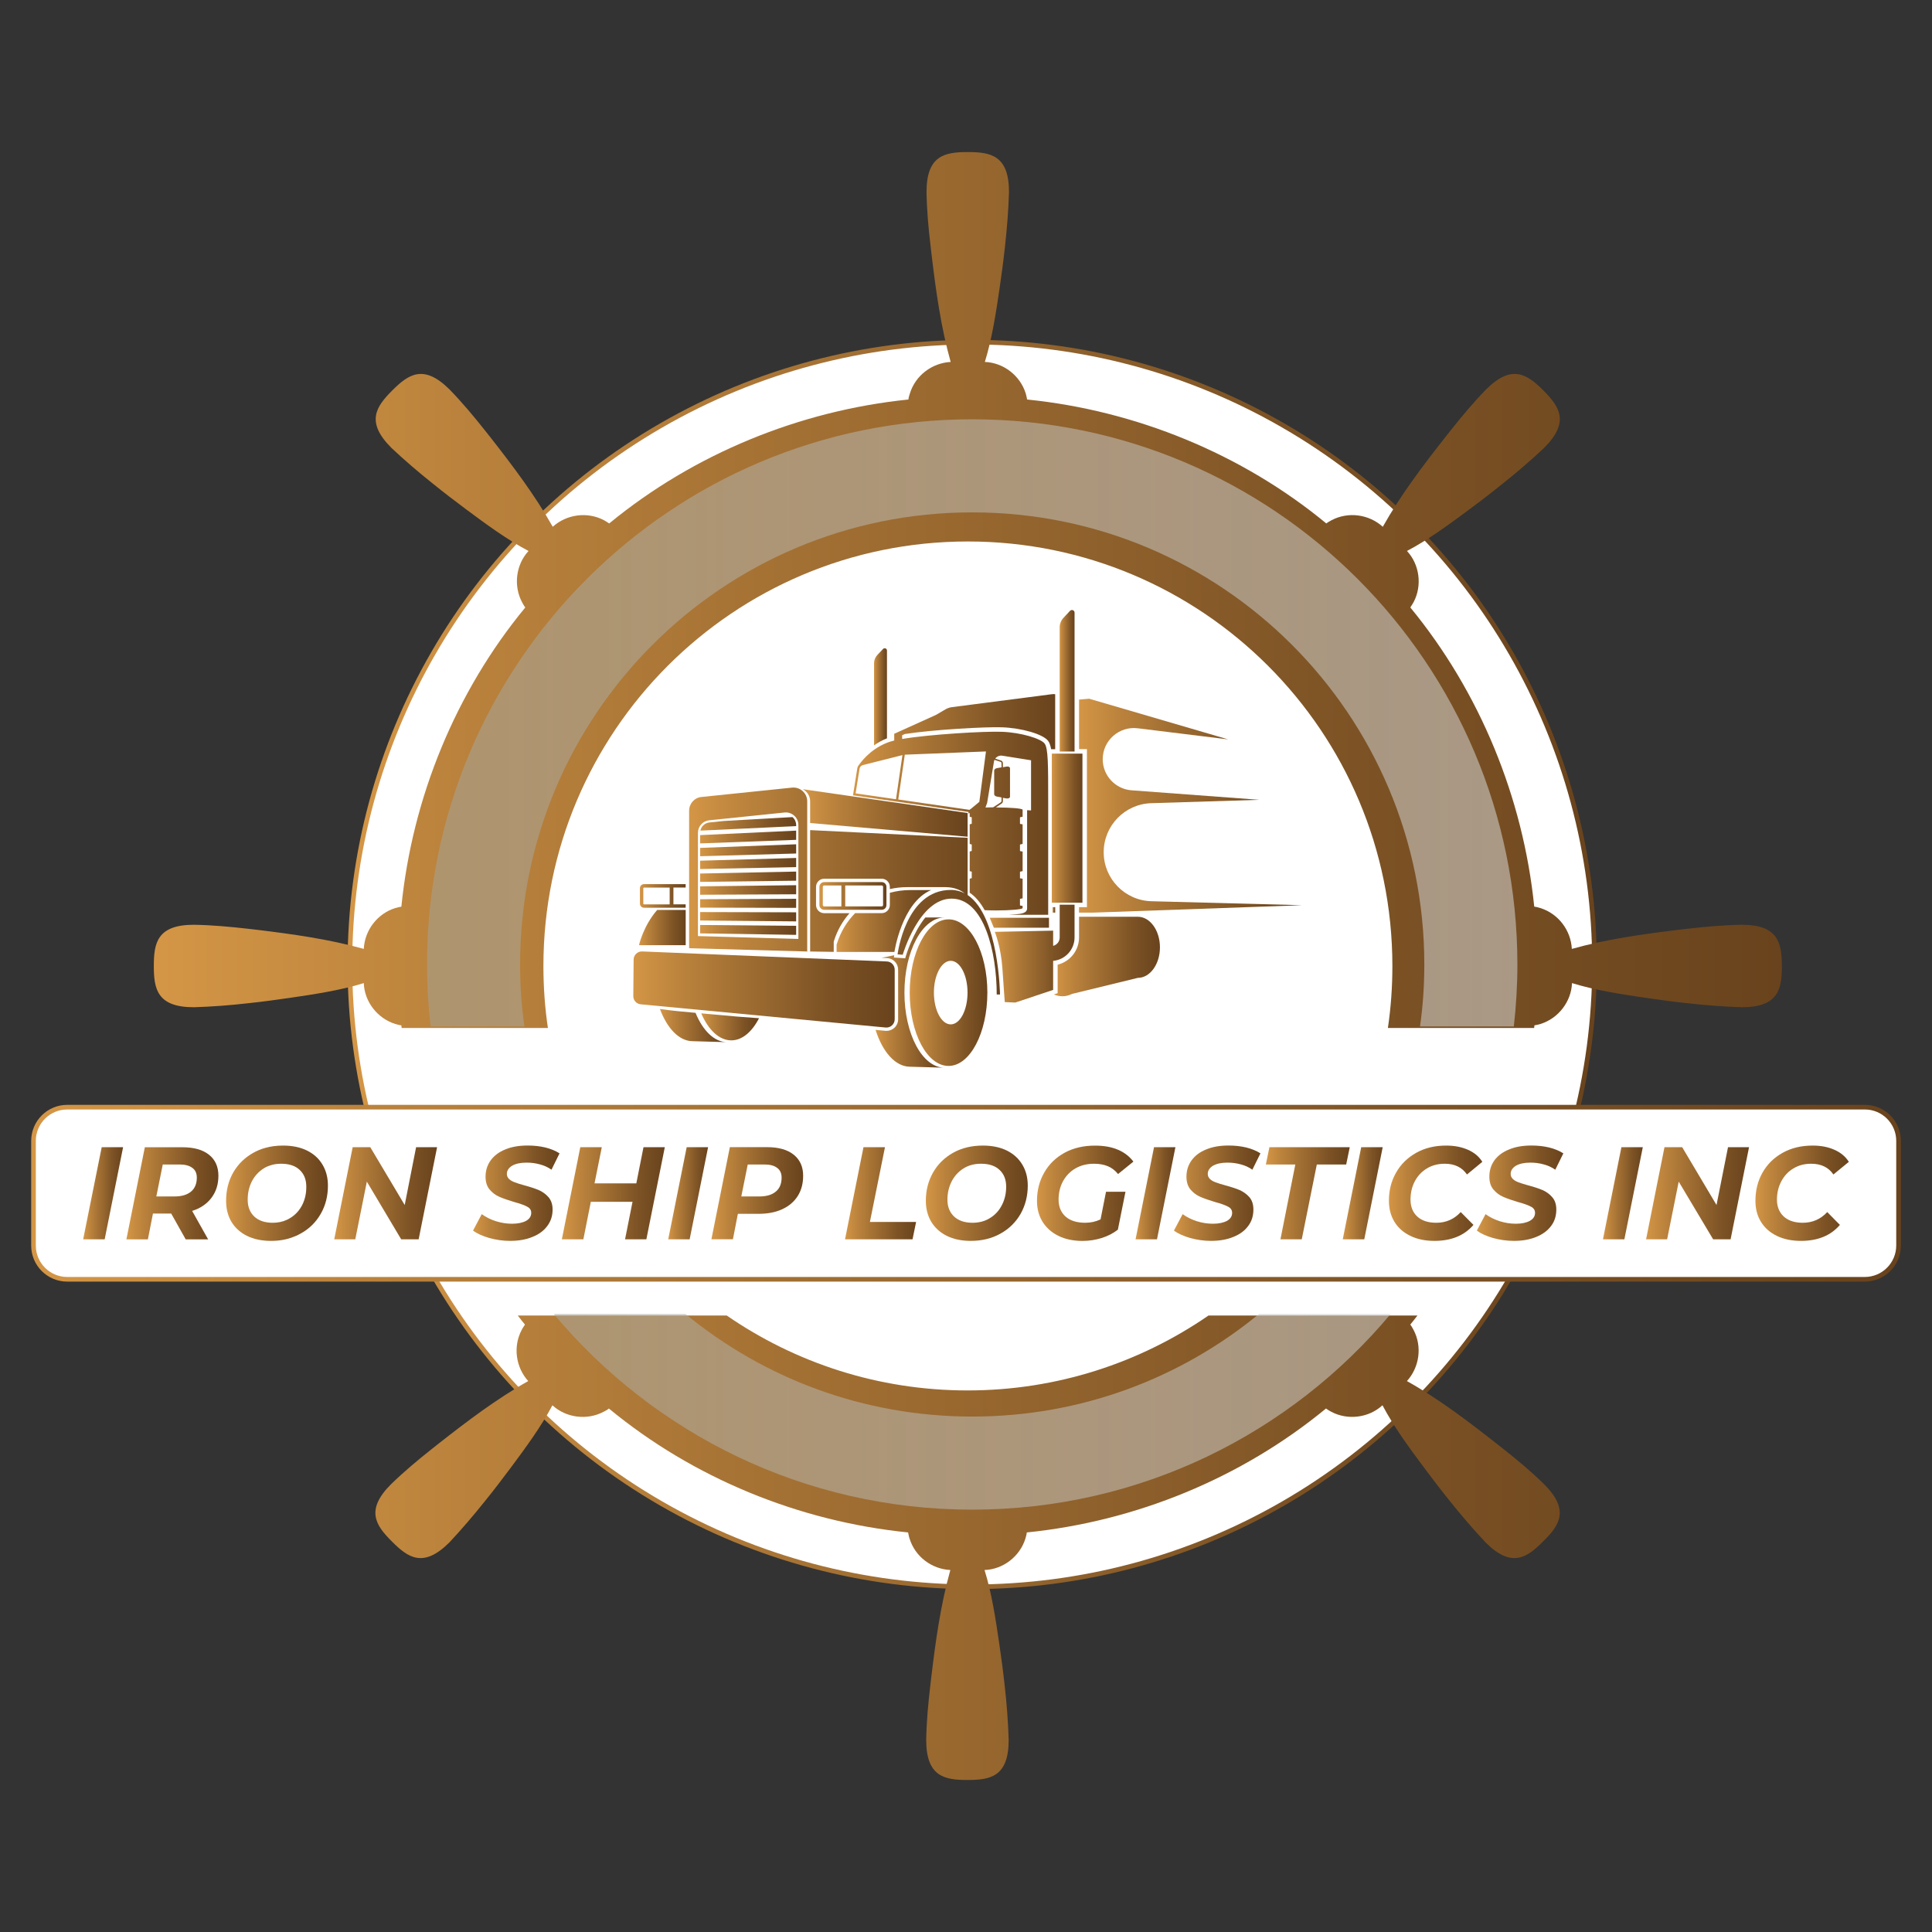 <?xml version="1.0" encoding="utf-8"?>
<!-- Generator: Adobe Illustrator 25.2.0, SVG Export Plug-In . SVG Version: 6.00 Build 0)  -->
<svg version="1.1" id="Layer_1" xmlns="http://www.w3.org/2000/svg" xmlns:xlink="http://www.w3.org/1999/xlink" x="0px" y="0px"
	 viewBox="0 0 417 417" style="enable-background:new 0 0 417 417;" xml:space="preserve">
<rect x="0" y="0" width="417" height="417" fill="#333333" stroke="none"/>
<style type="text/css">
	.st0{fill:#FFFFFF;stroke:url(#SVGID_1_);stroke-miterlimit:10;}
	.st1{fill:#FFFFFF;stroke:url(#SVGID_2_);stroke-miterlimit:10;}
	.st2{fill:url(#SVGID_3_);}
	.st3{fill:url(#SVGID_4_);}
	.st4{fill:url(#SVGID_5_);}
	.st5{fill:url(#SVGID_6_);}
	.st6{fill:url(#SVGID_7_);}
	.st7{fill:url(#SVGID_8_);}
	.st8{fill:url(#SVGID_9_);}
	.st9{fill:url(#SVGID_10_);}
	.st10{fill:url(#SVGID_11_);}
	.st11{fill:url(#SVGID_12_);}
	.st12{fill:url(#SVGID_13_);}
	.st13{fill:url(#SVGID_14_);}
	.st14{fill:url(#SVGID_15_);}
	.st15{fill:url(#SVGID_16_);}
	.st16{fill:url(#SVGID_17_);}
	.st17{fill:url(#SVGID_18_);}
	.st18{fill:url(#SVGID_19_);}
	.st19{fill:url(#SVGID_20_);}
	.st20{fill:url(#SVGID_21_);}
	.st21{fill:url(#SVGID_22_);}
	.st22{fill:url(#SVGID_23_);}
	.st23{opacity:0.57;fill:url(#SVGID_24_);}
	.st24{fill:url(#SVGID_25_);}
	.st25{fill:url(#SVGID_26_);}
	.st26{fill:url(#SVGID_27_);}
	.st27{fill:url(#SVGID_28_);}
	.st28{fill:url(#SVGID_29_);}
	.st29{fill:url(#SVGID_30_);}
	.st30{fill:url(#SVGID_31_);}
	.st31{fill:url(#SVGID_32_);}
	.st32{fill:url(#SVGID_33_);}
	.st33{fill:url(#SVGID_34_);}
	.st34{fill:url(#SVGID_35_);}
	.st35{fill:url(#SVGID_36_);}
	.st36{fill:url(#SVGID_37_);}
	.st37{fill:url(#SVGID_38_);}
	.st38{fill:url(#SVGID_39_);}
	.st39{fill:url(#SVGID_40_);}
	.st40{fill:url(#SVGID_41_);}
	.st41{fill:url(#SVGID_42_);}
	.st42{fill:url(#SVGID_43_);}
	.st43{fill:url(#SVGID_44_);}
	.st44{fill:url(#SVGID_45_);}
	.st45{fill:url(#SVGID_46_);}
	.st46{fill:url(#SVGID_47_);}
	.st47{fill:url(#SVGID_48_);}
	.st48{fill:url(#SVGID_49_);}
	.st49{fill:url(#SVGID_50_);}
	.st50{fill:url(#SVGID_51_);}
	.st51{fill:url(#SVGID_52_);}
	.st52{fill:url(#SVGID_53_);}
</style>
<g>
	<linearGradient id="SVGID_1_" gradientUnits="userSpaceOnUse" x1="75.023" y1="208.17" x2="344.661" y2="208.17">
		<stop  offset="0" style="stop-color:#D49646"/>
		<stop  offset="0.187" style="stop-color:#BA823C"/>
		<stop  offset="0.738" style="stop-color:#7D5325"/>
		<stop  offset="1" style="stop-color:#69431D"/>
	</linearGradient>
	<circle class="st0" cx="209.84" cy="208.17" r="134.32"/>
	<linearGradient id="SVGID_2_" gradientUnits="userSpaceOnUse" x1="6.725" y1="257.548" x2="410.275" y2="257.548">
		<stop  offset="0" style="stop-color:#D49646"/>
		<stop  offset="0.187" style="stop-color:#BA823C"/>
		<stop  offset="0.738" style="stop-color:#7D5325"/>
		<stop  offset="1" style="stop-color:#69431D"/>
	</linearGradient>
	<path class="st1" d="M402.49,276.12H14.51c-4.02,0-7.28-3.26-7.28-7.28v-22.59c0-4.02,3.26-7.28,7.28-7.28h387.99
		c4.02,0,7.28,3.26,7.28,7.28v22.59C409.77,272.86,406.51,276.12,402.49,276.12z"/>
	<g>
		<linearGradient id="SVGID_3_" gradientUnits="userSpaceOnUse" x1="17.95" y1="257.548" x2="26.57" y2="257.548">
			<stop  offset="0" style="stop-color:#D49646"/>
			<stop  offset="0.187" style="stop-color:#BA823C"/>
			<stop  offset="0.738" style="stop-color:#7D5325"/>
			<stop  offset="1" style="stop-color:#69431D"/>
		</linearGradient>
		<path class="st2" d="M21.95,247.61l-4,19.88h4.64l3.98-19.88H21.95z"/>
		<linearGradient id="SVGID_4_" gradientUnits="userSpaceOnUse" x1="27.276" y1="257.548" x2="47.14" y2="257.548">
			<stop  offset="0" style="stop-color:#D49646"/>
			<stop  offset="0.187" style="stop-color:#BA823C"/>
			<stop  offset="0.738" style="stop-color:#7D5325"/>
			<stop  offset="1" style="stop-color:#69431D"/>
		</linearGradient>
		<path class="st3" d="M45.63,258.55c1.01-1.33,1.51-2.93,1.51-4.78c0-1.96-0.69-3.47-2.04-4.54c-1.37-1.09-3.29-1.61-5.75-1.61
			h-8.09l-3.98,19.88h4.64l1.09-5.57h3.94l3.13,5.57h4.84l-3.45-6.14C43.24,260.81,44.64,259.86,45.63,258.55z M41.23,257.19
			c-0.85,0.71-2.04,1.05-3.57,1.05h-3.92l1.39-6.9h3.63c1.19,0,2.1,0.24,2.75,0.73c0.65,0.46,0.97,1.17,0.97,2.12
			C42.48,255.5,42.05,256.51,41.23,257.19z"/>
		<linearGradient id="SVGID_5_" gradientUnits="userSpaceOnUse" x1="48.795" y1="257.548" x2="70.778" y2="257.548">
			<stop  offset="0" style="stop-color:#D49646"/>
			<stop  offset="0.187" style="stop-color:#BA823C"/>
			<stop  offset="0.738" style="stop-color:#7D5325"/>
			<stop  offset="1" style="stop-color:#69431D"/>
		</linearGradient>
		<path class="st4" d="M69.61,251.38c-0.77-1.31-1.88-2.32-3.35-3.05c-1.45-0.71-3.17-1.07-5.17-1.07c-1.37,0-2.64,0.16-3.84,0.5
			c-0.91,0.24-1.76,0.61-2.56,1.05c-1.88,1.05-3.31,2.46-4.36,4.28c-1.03,1.82-1.53,3.84-1.53,6.1c0,1.7,0.38,3.21,1.15,4.52
			c0.79,1.29,1.9,2.32,3.35,3.03c1.47,0.73,3.19,1.09,5.19,1.09c1.72,0,3.29-0.26,4.72-0.81c0.59-0.2,1.15-0.46,1.68-0.77
			c1.88-1.03,3.31-2.46,4.34-4.26c1.05-1.82,1.55-3.86,1.55-6.1C70.78,254.19,70.39,252.69,69.61,251.38z M65.25,260.04
			c-0.59,1.17-1.43,2.12-2.54,2.81c-0.26,0.18-0.57,0.32-0.85,0.46c-0.89,0.4-1.88,0.61-2.99,0.61c-1.72,0-3.05-0.46-4-1.35
			c-0.95-0.91-1.41-2.12-1.41-3.63c0-1.41,0.28-2.71,0.87-3.9c0.59-1.17,1.43-2.1,2.52-2.81c0.42-0.28,0.89-0.5,1.37-0.65
			c0.75-0.28,1.57-0.4,2.46-0.4c1.74,0,3.07,0.44,4.02,1.35c0.95,0.89,1.41,2.1,1.41,3.61C66.12,257.58,65.83,258.87,65.25,260.04z"
			/>
		<linearGradient id="SVGID_6_" gradientUnits="userSpaceOnUse" x1="72.151" y1="257.548" x2="94.356" y2="257.548">
			<stop  offset="0" style="stop-color:#D49646"/>
			<stop  offset="0.187" style="stop-color:#BA823C"/>
			<stop  offset="0.738" style="stop-color:#7D5325"/>
			<stop  offset="1" style="stop-color:#69431D"/>
		</linearGradient>
		<path class="st5" d="M89.81,247.61l-2.46,12.48l-7.43-12.48h-3.8l-3.98,19.88h4.54l2.5-12.45l7.41,12.45h3.77l3.98-19.88H89.81z"
			/>
		<linearGradient id="SVGID_7_" gradientUnits="userSpaceOnUse" x1="102.087" y1="257.548" x2="120.76" y2="257.548">
			<stop  offset="0" style="stop-color:#D49646"/>
			<stop  offset="0.187" style="stop-color:#BA823C"/>
			<stop  offset="0.738" style="stop-color:#7D5325"/>
			<stop  offset="1" style="stop-color:#69431D"/>
		</linearGradient>
		<path class="st6" d="M116.3,256.87c-0.81-0.34-1.86-0.69-3.13-1.03c-0.89-0.24-1.57-0.46-2.06-0.65c-0.5-0.18-0.91-0.4-1.23-0.71
			c-0.32-0.3-0.48-0.67-0.48-1.09c0-0.73,0.38-1.31,1.13-1.78c0.77-0.44,1.8-0.67,3.11-0.67c1.01,0,1.96,0.12,2.89,0.38
			c0.93,0.24,1.78,0.63,2.5,1.15l1.74-3.53c-0.85-0.55-1.88-0.97-3.07-1.27c-1.19-0.28-2.46-0.42-3.82-0.42
			c-1.82,0-3.41,0.26-4.78,0.83c-1.37,0.54-2.42,1.33-3.17,2.34c-0.75,1.03-1.13,2.22-1.13,3.55c0,1.17,0.3,2.1,0.89,2.79
			c0.61,0.71,1.31,1.23,2.12,1.57c0.83,0.36,1.88,0.73,3.17,1.11c1.27,0.34,2.22,0.69,2.81,1.01c0.59,0.3,0.87,0.75,0.87,1.33
			c0,0.73-0.36,1.29-1.09,1.72c-0.75,0.4-1.76,0.63-3.03,0.63c-1.19,0-2.34-0.18-3.49-0.54c-1.13-0.36-2.16-0.87-3.07-1.53
			l-1.88,3.55c0.87,0.65,2.04,1.17,3.47,1.59c1.43,0.4,2.95,0.63,4.52,0.63c1.84,0,3.45-0.28,4.82-0.85
			c1.39-0.55,2.46-1.33,3.21-2.36c0.77-1.01,1.15-2.2,1.15-3.55c0-1.11-0.3-1.98-0.87-2.66
			C117.81,257.74,117.11,257.23,116.3,256.87z"/>
		<linearGradient id="SVGID_8_" gradientUnits="userSpaceOnUse" x1="121.264" y1="257.548" x2="143.49" y2="257.548">
			<stop  offset="0" style="stop-color:#D49646"/>
			<stop  offset="0.187" style="stop-color:#BA823C"/>
			<stop  offset="0.738" style="stop-color:#7D5325"/>
			<stop  offset="1" style="stop-color:#69431D"/>
		</linearGradient>
		<path class="st7" d="M138.89,247.61l-1.55,7.81h-9.02l1.57-7.81h-4.64l-3.98,19.88h4.64l1.61-8.09h9l-1.61,8.09h4.6l3.98-19.88
			H138.89z"/>
		<linearGradient id="SVGID_9_" gradientUnits="userSpaceOnUse" x1="144.237" y1="257.548" x2="152.836" y2="257.548">
			<stop  offset="0" style="stop-color:#D49646"/>
			<stop  offset="0.187" style="stop-color:#BA823C"/>
			<stop  offset="0.738" style="stop-color:#7D5325"/>
			<stop  offset="1" style="stop-color:#69431D"/>
		</linearGradient>
		<path class="st8" d="M148.21,247.61l-3.98,19.88h4.62l3.98-19.88H148.21z"/>
		<linearGradient id="SVGID_10_" gradientUnits="userSpaceOnUse" x1="153.542" y1="257.548" x2="173.345" y2="257.548">
			<stop  offset="0" style="stop-color:#D49646"/>
			<stop  offset="0.187" style="stop-color:#BA823C"/>
			<stop  offset="0.738" style="stop-color:#7D5325"/>
			<stop  offset="1" style="stop-color:#69431D"/>
		</linearGradient>
		<path class="st9" d="M171.33,249.24c-1.35-1.09-3.27-1.64-5.75-1.64h-8.05l-3.98,19.88h4.64l1.07-5.49h4.44
			c1.96,0,3.67-0.32,5.13-0.99c1.45-0.67,2.56-1.61,3.35-2.85c0.79-1.25,1.17-2.71,1.17-4.38
			C173.35,251.85,172.68,250.33,171.33,249.24z M167.45,257.19c-0.85,0.71-2.02,1.05-3.55,1.05H160l1.39-6.9h3.61
			c1.19,0,2.1,0.24,2.73,0.73c0.65,0.46,0.97,1.17,0.97,2.12C168.7,255.5,168.28,256.51,167.45,257.19z"/>
		<linearGradient id="SVGID_11_" gradientUnits="userSpaceOnUse" x1="182.389" y1="257.548" x2="197.731" y2="257.548">
			<stop  offset="0" style="stop-color:#D49646"/>
			<stop  offset="0.187" style="stop-color:#BA823C"/>
			<stop  offset="0.738" style="stop-color:#7D5325"/>
			<stop  offset="1" style="stop-color:#69431D"/>
		</linearGradient>
		<path class="st10" d="M187.76,263.74l3.25-16.13h-4.64l-3.98,19.88h14.57l0.77-3.75H187.76z"/>
		<linearGradient id="SVGID_12_" gradientUnits="userSpaceOnUse" x1="199.83" y1="257.548" x2="221.833" y2="257.548">
			<stop  offset="0" style="stop-color:#D49646"/>
			<stop  offset="0.187" style="stop-color:#BA823C"/>
			<stop  offset="0.738" style="stop-color:#7D5325"/>
			<stop  offset="1" style="stop-color:#69431D"/>
		</linearGradient>
		<path class="st11" d="M220.66,251.38c-0.77-1.31-1.9-2.32-3.35-3.05c-1.45-0.71-3.19-1.07-5.17-1.07c-2.4,0-4.54,0.5-6.42,1.55
			c-1.86,1.05-3.31,2.46-4.34,4.28s-1.55,3.84-1.55,6.1c0,1.7,0.4,3.21,1.17,4.52c0.79,1.29,1.9,2.32,3.35,3.03
			c1.45,0.73,3.19,1.09,5.17,1.09c2.42,0,4.54-0.52,6.42-1.57c1.86-1.03,3.31-2.46,4.34-4.26c1.03-1.82,1.55-3.86,1.55-6.1
			C221.83,254.19,221.45,252.69,220.66,251.38z M216.28,260.04c-0.59,1.17-1.41,2.12-2.52,2.81c-1.09,0.71-2.38,1.07-3.84,1.07
			c-1.72,0-3.05-0.46-4-1.35c-0.95-0.91-1.43-2.12-1.43-3.63c0-1.41,0.3-2.71,0.89-3.9c0.59-1.17,1.43-2.1,2.52-2.81
			c1.11-0.71,2.38-1.05,3.84-1.05c1.74,0,3.07,0.44,4.02,1.35c0.95,0.89,1.41,2.1,1.41,3.61
			C217.17,257.58,216.87,258.87,216.28,260.04z"/>
		<linearGradient id="SVGID_13_" gradientUnits="userSpaceOnUse" x1="223.811" y1="257.548" x2="244.624" y2="257.548">
			<stop  offset="0" style="stop-color:#D49646"/>
			<stop  offset="0.187" style="stop-color:#BA823C"/>
			<stop  offset="0.738" style="stop-color:#7D5325"/>
			<stop  offset="1" style="stop-color:#69431D"/>
		</linearGradient>
		<path class="st12" d="M237.54,263.19c-1.01,0.48-2.12,0.73-3.29,0.73c-1.86,0-3.29-0.46-4.28-1.35c-0.99-0.91-1.49-2.12-1.49-3.65
			c0-1.45,0.32-2.79,0.95-3.96c0.65-1.17,1.53-2.1,2.68-2.77c1.17-0.67,2.5-1.01,4.02-1.01c1.13,0,2.12,0.18,2.95,0.52
			c0.85,0.34,1.59,0.91,2.24,1.7l3.31-2.68c-0.85-1.13-1.98-2-3.37-2.58c-1.39-0.59-3.03-0.87-4.93-0.87c-2.46,0-4.64,0.5-6.54,1.53
			c-1.9,1.05-3.37,2.46-4.4,4.28c-1.05,1.82-1.57,3.86-1.57,6.12c0,1.7,0.4,3.21,1.21,4.52c0.81,1.29,1.96,2.32,3.43,3.03
			c1.47,0.73,3.21,1.09,5.19,1.09c1.43,0,2.81-0.22,4.14-0.63c1.31-0.42,2.48-1.01,3.49-1.8l1.64-8.18h-4.2L237.54,263.19z"/>
		<linearGradient id="SVGID_14_" gradientUnits="userSpaceOnUse" x1="245.108" y1="257.548" x2="253.708" y2="257.548">
			<stop  offset="0" style="stop-color:#D49646"/>
			<stop  offset="0.187" style="stop-color:#BA823C"/>
			<stop  offset="0.738" style="stop-color:#7D5325"/>
			<stop  offset="1" style="stop-color:#69431D"/>
		</linearGradient>
		<path class="st13" d="M249.08,247.61l-3.98,19.88h4.62l3.98-19.88H249.08z"/>
		<linearGradient id="SVGID_15_" gradientUnits="userSpaceOnUse" x1="253.364" y1="257.548" x2="272.037" y2="257.548">
			<stop  offset="0" style="stop-color:#D49646"/>
			<stop  offset="0.187" style="stop-color:#BA823C"/>
			<stop  offset="0.738" style="stop-color:#7D5325"/>
			<stop  offset="1" style="stop-color:#69431D"/>
		</linearGradient>
		<path class="st14" d="M267.58,256.87c-0.81-0.34-1.86-0.69-3.13-1.03c-0.89-0.24-1.57-0.46-2.08-0.65
			c-0.48-0.18-0.89-0.4-1.21-0.71s-0.48-0.67-0.48-1.09c0-0.73,0.38-1.31,1.13-1.78c0.77-0.44,1.8-0.67,3.11-0.67
			c0.99,0,1.96,0.12,2.89,0.38c0.93,0.24,1.78,0.63,2.5,1.15l1.74-3.53c-0.85-0.55-1.88-0.97-3.07-1.27
			c-1.19-0.28-2.46-0.42-3.82-0.42c-1.82,0-3.41,0.26-4.78,0.83c-1.37,0.54-2.42,1.33-3.17,2.34c-0.75,1.03-1.13,2.22-1.13,3.55
			c0,1.17,0.3,2.1,0.89,2.79c0.61,0.71,1.31,1.23,2.12,1.57c0.83,0.36,1.88,0.73,3.15,1.11c1.29,0.34,2.24,0.69,2.83,1.01
			c0.59,0.3,0.87,0.75,0.87,1.33c0,0.73-0.36,1.29-1.09,1.72c-0.75,0.4-1.76,0.63-3.03,0.63c-1.19,0-2.36-0.18-3.49-0.54
			s-2.16-0.87-3.07-1.53l-1.88,3.55c0.87,0.65,2.04,1.17,3.47,1.59c1.43,0.4,2.95,0.63,4.52,0.63c1.84,0,3.45-0.28,4.82-0.85
			c1.39-0.55,2.46-1.33,3.21-2.36c0.77-1.01,1.13-2.2,1.13-3.55c0-1.11-0.28-1.98-0.85-2.66
			C269.09,257.74,268.38,257.23,267.58,256.87z"/>
		<linearGradient id="SVGID_16_" gradientUnits="userSpaceOnUse" x1="273.228" y1="257.548" x2="291.335" y2="257.548">
			<stop  offset="0" style="stop-color:#D49646"/>
			<stop  offset="0.187" style="stop-color:#BA823C"/>
			<stop  offset="0.738" style="stop-color:#7D5325"/>
			<stop  offset="1" style="stop-color:#69431D"/>
		</linearGradient>
		<path class="st15" d="M273.99,247.61l-0.77,3.73h6.36l-3.21,16.15h4.6l3.25-16.15h6.34l0.77-3.73H273.99z"/>
		<linearGradient id="SVGID_17_" gradientUnits="userSpaceOnUse" x1="289.821" y1="257.548" x2="298.441" y2="257.548">
			<stop  offset="0" style="stop-color:#D49646"/>
			<stop  offset="0.187" style="stop-color:#BA823C"/>
			<stop  offset="0.738" style="stop-color:#7D5325"/>
			<stop  offset="1" style="stop-color:#69431D"/>
		</linearGradient>
		<path class="st16" d="M293.8,247.61l-3.98,19.88h4.64l3.98-19.88H293.8z"/>
		<linearGradient id="SVGID_18_" gradientUnits="userSpaceOnUse" x1="299.773" y1="257.548" x2="319.939" y2="257.548">
			<stop  offset="0" style="stop-color:#D49646"/>
			<stop  offset="0.187" style="stop-color:#BA823C"/>
			<stop  offset="0.738" style="stop-color:#7D5325"/>
			<stop  offset="1" style="stop-color:#69431D"/>
		</linearGradient>
		<path class="st17" d="M310.01,263.92c-1.78,0-3.15-0.46-4.12-1.35c-0.97-0.91-1.45-2.12-1.45-3.65c0-1.43,0.3-2.75,0.91-3.92
			c0.63-1.19,1.49-2.12,2.6-2.79c1.13-0.69,2.4-1.03,3.88-1.03c2.14,0,3.73,0.77,4.8,2.32l3.31-2.73c-0.69-1.13-1.74-2-3.09-2.6
			c-1.37-0.61-2.95-0.91-4.72-0.91c-2.42,0-4.56,0.5-6.44,1.55c-1.88,1.05-3.33,2.46-4.36,4.28c-1.05,1.82-1.55,3.84-1.55,6.1
			c0,1.7,0.4,3.21,1.19,4.52c0.79,1.29,1.94,2.32,3.43,3.03c1.47,0.73,3.21,1.09,5.21,1.09c3.63,0,6.44-1.15,8.42-3.45l-2.75-2.77
			C313.86,263.15,312.11,263.92,310.01,263.92z"/>
		<linearGradient id="SVGID_19_" gradientUnits="userSpaceOnUse" x1="318.748" y1="257.548" x2="337.421" y2="257.548">
			<stop  offset="0" style="stop-color:#D49646"/>
			<stop  offset="0.187" style="stop-color:#BA823C"/>
			<stop  offset="0.738" style="stop-color:#7D5325"/>
			<stop  offset="1" style="stop-color:#69431D"/>
		</linearGradient>
		<path class="st18" d="M332.96,256.87c-0.81-0.34-1.86-0.69-3.13-1.03c-0.89-0.24-1.57-0.46-2.08-0.65
			c-0.48-0.18-0.89-0.4-1.21-0.71c-0.32-0.3-0.48-0.67-0.48-1.09c0-0.73,0.38-1.31,1.13-1.78c0.77-0.44,1.8-0.67,3.11-0.67
			c0.99,0,1.96,0.12,2.89,0.38c0.93,0.24,1.76,0.63,2.5,1.15l1.74-3.53c-0.85-0.55-1.88-0.97-3.07-1.27
			c-1.19-0.28-2.46-0.42-3.82-0.42c-1.82,0-3.41,0.26-4.78,0.83c-1.37,0.54-2.44,1.33-3.19,2.34c-0.75,1.03-1.11,2.22-1.11,3.55
			c0,1.17,0.3,2.1,0.89,2.79c0.61,0.71,1.31,1.23,2.12,1.57c0.81,0.36,1.86,0.73,3.15,1.11c1.29,0.34,2.22,0.69,2.83,1.01
			c0.59,0.3,0.87,0.75,0.87,1.33c0,0.73-0.36,1.29-1.11,1.72c-0.73,0.4-1.74,0.63-3.01,0.63c-1.19,0-2.36-0.18-3.49-0.54
			s-2.16-0.87-3.07-1.53l-1.88,3.55c0.87,0.65,2.02,1.17,3.47,1.59c1.43,0.4,2.95,0.63,4.52,0.63c1.84,0,3.43-0.28,4.82-0.85
			c1.37-0.55,2.44-1.33,3.21-2.36c0.77-1.01,1.13-2.2,1.13-3.55c0-1.11-0.28-1.98-0.87-2.66
			C334.47,257.74,333.77,257.23,332.96,256.87z"/>
		<linearGradient id="SVGID_20_" gradientUnits="userSpaceOnUse" x1="345.98" y1="257.548" x2="354.579" y2="257.548">
			<stop  offset="0" style="stop-color:#D49646"/>
			<stop  offset="0.187" style="stop-color:#BA823C"/>
			<stop  offset="0.738" style="stop-color:#7D5325"/>
			<stop  offset="1" style="stop-color:#69431D"/>
		</linearGradient>
		<path class="st19" d="M349.96,247.61l-3.98,19.88h4.62l3.98-19.88H349.96z"/>
		<linearGradient id="SVGID_21_" gradientUnits="userSpaceOnUse" x1="355.286" y1="257.548" x2="377.511" y2="257.548">
			<stop  offset="0" style="stop-color:#D49646"/>
			<stop  offset="0.187" style="stop-color:#BA823C"/>
			<stop  offset="0.738" style="stop-color:#7D5325"/>
			<stop  offset="1" style="stop-color:#69431D"/>
		</linearGradient>
		<path class="st20" d="M372.97,247.61l-2.48,12.48l-7.41-12.48h-3.82l-1.57,7.83l-2.4,12.05h4.54l2.5-12.45l7.43,12.45h3.77
			l3.98-19.88H372.97z"/>
		<linearGradient id="SVGID_22_" gradientUnits="userSpaceOnUse" x1="378.884" y1="257.548" x2="399.05" y2="257.548">
			<stop  offset="0" style="stop-color:#D49646"/>
			<stop  offset="0.187" style="stop-color:#BA823C"/>
			<stop  offset="0.738" style="stop-color:#7D5325"/>
			<stop  offset="1" style="stop-color:#69431D"/>
		</linearGradient>
		<path class="st21" d="M389.1,263.92c-1.76,0-3.13-0.46-4.1-1.35c-0.97-0.91-1.47-2.12-1.47-3.65c0-1.43,0.32-2.75,0.93-3.92
			c0.63-1.19,1.47-2.12,2.6-2.79c1.11-0.69,2.4-1.03,3.86-1.03c2.14,0,3.75,0.77,4.8,2.32l3.33-2.73c-0.71-1.13-1.74-2-3.11-2.6
			c-1.35-0.61-2.93-0.91-4.7-0.91c-2.42,0-4.58,0.5-6.46,1.55c-1.88,1.05-3.33,2.46-4.36,4.28c-1.03,1.82-1.53,3.84-1.53,6.1
			c0,1.7,0.38,3.21,1.19,4.52c0.79,1.29,1.94,2.32,3.41,3.03c1.49,0.73,3.23,1.09,5.23,1.09c3.63,0,6.44-1.15,8.4-3.45l-2.73-2.77
			C392.97,263.15,391.2,263.92,389.1,263.92z"/>
	</g>
	<linearGradient id="SVGID_23_" gradientUnits="userSpaceOnUse" x1="33.15" y1="208.5" x2="384.556" y2="208.5">
		<stop  offset="0" style="stop-color:#D49646"/>
		<stop  offset="0.187" style="stop-color:#BA823C"/>
		<stop  offset="0.738" style="stop-color:#7D5325"/>
		<stop  offset="1" style="stop-color:#69431D"/>
	</linearGradient>
	<path class="st22" d="M375.94,199.6c-3.94,0.06-7.89,0.42-11.81,0.87c-0.57,0.06-1.15,0.14-1.72,0.2
		c-7.77,0.95-15.6,2.02-23.15,4.14c-0.2-4.04-2.93-7.61-6.8-8.82c-0.44-0.12-0.87-0.26-1.31-0.3c-2.4-23.52-11.73-46.31-26.75-64.58
		c0.24-0.38,0.5-0.75,0.71-1.15c1.88-3.55,1.31-8.09-1.43-11.04c4.62-2.42,9.29-5.87,13.44-8.96c2.44-1.8,4.84-3.65,7.21-5.57
		c3.09-2.44,6.08-5.03,8.96-7.73c5.61-5.61,3.29-8.9-0.18-12.39c-3.47-3.47-6.78-5.79-12.39-0.18c-2.75,2.83-5.29,5.87-7.73,8.96
		c-0.36,0.44-0.71,0.91-1.07,1.35c-4.84,6.16-9.61,12.45-13.46,19.3c-2.99-2.71-7.45-3.31-11.04-1.43
		c-0.38,0.22-0.79,0.42-1.15,0.71c-18.23-15.04-41.1-24.37-64.58-26.75c-0.08-0.42-0.16-0.89-0.3-1.31
		c-1.19-3.84-4.78-6.64-8.82-6.8c1.55-4.99,2.42-10.72,3.17-15.83c0.44-3.01,0.85-6.04,1.17-9.06c0.44-3.92,0.75-7.85,0.87-11.79
		c0-7.93-3.98-8.62-8.9-8.62c-4.91,0-8.9,0.69-8.9,8.62c0.06,3.94,0.42,7.89,0.89,11.79c0.06,0.59,0.14,1.15,0.2,1.74
		c0.93,7.79,2,15.6,4.12,23.15c-4.04,0.22-7.61,2.93-8.8,6.8c-0.14,0.44-0.28,0.87-0.32,1.31c-23.5,2.4-46.31,11.73-64.58,26.75
		c-0.38-0.24-0.75-0.5-1.15-0.71c-3.59-1.88-8.05-1.27-11.04,1.43c-3.84-6.84-8.62-13.14-13.44-19.3c-0.36-0.46-0.73-0.91-1.09-1.37
		c-2.44-3.09-4.99-6.14-7.71-8.94c-5.63-5.61-8.92-3.29-12.39,0.18c-3.49,3.49-5.81,6.78-0.2,12.39c2.87,2.7,5.87,5.27,8.96,7.73
		c2.36,1.92,4.78,3.75,7.21,5.57c4.16,3.09,8.82,6.54,13.44,8.96c-2.73,2.95-3.29,7.49-1.41,11.04c0.2,0.38,0.42,0.79,0.71,1.15
		c-15.04,18.23-24.39,41.1-26.75,64.58c-0.44,0.08-0.89,0.16-1.31,0.3c-3.88,1.21-6.6,4.78-6.8,8.82
		c-7.57-2.12-15.38-3.19-23.17-4.14c-0.59-0.06-1.15-0.14-1.74-0.2c-3.9-0.44-7.85-0.81-11.77-0.87c-7.95,0-8.64,3.98-8.64,8.9
		c0,4.91,0.69,8.9,8.64,8.9c3.94-0.12,7.85-0.42,11.77-0.87c3.03-0.32,6.06-0.73,9.06-1.17c5.13-0.75,10.86-1.61,15.85-3.17
		c0.14,4.02,2.95,7.63,6.8,8.82c0.42,0.12,0.87,0.26,1.31,0.3c0.02,0.18,0.04,0.38,0.06,0.57h31.57c-0.65-4.36-0.97-8.84-0.97-13.38
		c0-50.61,41.02-91.63,91.61-91.63c50.61,0,91.63,41.02,91.63,91.63c0,4.54-0.32,9.02-0.97,13.38h31.57
		c0.02-0.18,0.04-0.38,0.06-0.57c0.42-0.08,0.89-0.16,1.31-0.3c3.84-1.19,6.64-4.8,6.8-8.82c4.99,1.55,10.72,2.42,15.83,3.17
		c3.01,0.44,6.02,0.85,9.04,1.17c3.92,0.44,7.87,0.75,11.81,0.87c7.93,0,8.62-4,8.62-8.9C384.56,203.57,383.87,199.6,375.94,199.6z
		 M333.28,320.35c-2.83-2.77-5.87-5.31-8.98-7.75c-0.44-0.36-0.89-0.71-1.33-1.05c-6.16-4.84-12.45-9.63-19.3-13.46
		c2.7-2.99,3.33-7.45,1.43-11.04c-0.22-0.38-0.42-0.81-0.71-1.15c0.52-0.65,1.05-1.29,1.55-1.96h-45.1
		c-14.78,10.19-32.7,16.17-52,16.17s-37.2-5.98-51.98-16.17h-45.1c0.48,0.67,1.03,1.31,1.55,1.96c-0.24,0.38-0.52,0.75-0.71,1.15
		c-1.9,3.59-1.29,8.05,1.41,11.04c-6.84,3.84-13.12,8.62-19.3,13.46c-0.44,0.36-0.91,0.71-1.35,1.07c-3.09,2.44-6.14,4.99-8.96,7.73
		c-5.61,5.61-3.29,8.9,0.2,12.37c3.47,3.49,6.76,5.81,12.39,0.2c2.68-2.87,5.25-5.87,7.71-8.96c1.92-2.36,3.75-4.78,5.57-7.21
		c3.09-4.16,6.54-8.82,8.96-13.44c2.95,2.73,7.49,3.29,11.04,1.41c0.38-0.2,0.81-0.4,1.15-0.71c18.23,15.06,41.1,24.39,64.58,26.75
		c0.1,0.44,0.16,0.89,0.32,1.33c1.19,3.88,4.76,6.58,8.8,6.78c-2.12,7.57-3.19,15.38-4.12,23.17c-0.06,0.57-0.14,1.15-0.2,1.72
		c-0.46,3.92-0.83,7.87-0.89,11.79c0,7.95,4,8.64,8.9,8.64c4.93,0,8.9-0.69,8.9-8.64c-0.12-3.94-0.42-7.87-0.87-11.79
		c-0.32-3.03-0.73-6.04-1.17-9.04c-0.75-5.13-1.61-10.86-3.17-15.85c4.04-0.14,7.63-2.95,8.82-6.78c0.12-0.44,0.26-0.87,0.3-1.33
		c23.52-2.38,46.31-11.71,64.58-26.75c0.38,0.26,0.75,0.52,1.15,0.71c3.55,1.88,8.09,1.31,11.04-1.41
		c2.42,4.62,5.87,9.29,8.96,13.44c1.8,2.42,3.63,4.82,5.55,7.19c2.46,3.09,5.05,6.1,7.75,8.98c5.61,5.61,8.92,3.29,12.39-0.2
		C336.57,329.26,338.89,325.96,333.28,320.35z"/>
	<linearGradient id="SVGID_24_" gradientUnits="userSpaceOnUse" x1="92.176" y1="208.17" x2="327.509" y2="208.17">
		<stop  offset="0" style="stop-color:#A4A193"/>
		<stop  offset="0.604" style="stop-color:#C1BFB9"/>
		<stop  offset="1" style="stop-color:#D1D2D0"/>
	</linearGradient>
	<path class="st23" d="M209.84,90.5c-64.98,0-117.67,52.69-117.67,117.67c0,4.52,0.26,8.98,0.77,13.38h20.25
		c-0.63-4.38-0.93-8.84-0.93-13.38c0-53.9,43.68-97.58,97.58-97.58c53.9,0,97.58,43.68,97.58,97.58c0,4.54-0.3,9-0.93,13.38h20.25
		c0.5-4.4,0.77-8.86,0.77-13.38C327.51,143.19,274.82,90.5,209.84,90.5z M271.73,283.61c-16.86,13.85-38.39,22.14-61.89,22.14
		c-23.5,0-45.04-8.3-61.89-22.14h-28.42c21.6,25.82,54.04,42.23,90.31,42.23c36.28,0,68.71-16.41,90.31-42.23H271.73z"/>
	<g>
		<linearGradient id="SVGID_25_" gradientUnits="userSpaceOnUse" x1="180.572" y1="198.781" x2="200.962" y2="198.781">
			<stop  offset="0" style="stop-color:#D49646"/>
			<stop  offset="0.187" style="stop-color:#BA823C"/>
			<stop  offset="0.738" style="stop-color:#7D5325"/>
			<stop  offset="1" style="stop-color:#69431D"/>
		</linearGradient>
		<path class="st24" d="M180.57,203.91v1.55h12.48c0,0,1.56-10.63,7.91-13.35h-4.55c-1.5,0-2.95,0.21-4.35,0.59v2.64
			c0,0.97-0.79,1.75-1.75,1.75h-5.74c-1.76,1.8-3.12,4.01-3.91,6.53C180.63,203.72,180.6,203.81,180.57,203.91z"/>
		<linearGradient id="SVGID_26_" gradientUnits="userSpaceOnUse" x1="136.686" y1="213.561" x2="193.108" y2="213.561">
			<stop  offset="0" style="stop-color:#D49646"/>
			<stop  offset="0.187" style="stop-color:#BA823C"/>
			<stop  offset="0.738" style="stop-color:#7D5325"/>
			<stop  offset="1" style="stop-color:#69431D"/>
		</linearGradient>
		<path class="st25" d="M193.11,220v-10.71c0-0.95-0.75-1.74-1.7-1.77l-52.8-2.16c-1-0.04-1.84,0.76-1.85,1.76l-0.07,7.87
			c-0.01,0.92,0.69,1.7,1.61,1.78l52.87,5.01C192.21,221.87,193.11,221.05,193.11,220z"/>
		<linearGradient id="SVGID_27_" gradientUnits="userSpaceOnUse" x1="151.119" y1="192.09" x2="171.841" y2="192.09">
			<stop  offset="0" style="stop-color:#D49646"/>
			<stop  offset="0.187" style="stop-color:#BA823C"/>
			<stop  offset="0.738" style="stop-color:#7D5325"/>
			<stop  offset="1" style="stop-color:#69431D"/>
		</linearGradient>
		<polygon class="st26" points="151.12,193.12 171.84,193.02 171.84,191.06 151.12,191.31 		"/>
		<linearGradient id="SVGID_28_" gradientUnits="userSpaceOnUse" x1="151.119" y1="194.969" x2="171.841" y2="194.969">
			<stop  offset="0" style="stop-color:#D49646"/>
			<stop  offset="0.187" style="stop-color:#BA823C"/>
			<stop  offset="0.738" style="stop-color:#7D5325"/>
			<stop  offset="1" style="stop-color:#69431D"/>
		</linearGradient>
		<polygon class="st27" points="151.12,195.9 171.84,195.95 171.84,193.99 151.12,194.09 		"/>
		<linearGradient id="SVGID_29_" gradientUnits="userSpaceOnUse" x1="151.119" y1="189.234" x2="171.841" y2="189.234">
			<stop  offset="0" style="stop-color:#D49646"/>
			<stop  offset="0.187" style="stop-color:#BA823C"/>
			<stop  offset="0.738" style="stop-color:#7D5325"/>
			<stop  offset="1" style="stop-color:#69431D"/>
		</linearGradient>
		<polygon class="st28" points="151.12,190.34 171.84,190.09 171.84,188.12 151.12,188.54 		"/>
		<linearGradient id="SVGID_30_" gradientUnits="userSpaceOnUse" x1="151.119" y1="200.715" x2="171.841" y2="200.715">
			<stop  offset="0" style="stop-color:#D49646"/>
			<stop  offset="0.187" style="stop-color:#BA823C"/>
			<stop  offset="0.738" style="stop-color:#7D5325"/>
			<stop  offset="1" style="stop-color:#69431D"/>
		</linearGradient>
		<polygon class="st29" points="151.12,201.46 171.84,201.78 171.84,199.83 151.12,199.65 		"/>
		<linearGradient id="SVGID_31_" gradientUnits="userSpaceOnUse" x1="151.119" y1="186.378" x2="171.841" y2="186.378">
			<stop  offset="0" style="stop-color:#D49646"/>
			<stop  offset="0.187" style="stop-color:#BA823C"/>
			<stop  offset="0.738" style="stop-color:#7D5325"/>
			<stop  offset="1" style="stop-color:#69431D"/>
		</linearGradient>
		<polygon class="st30" points="151.12,187.57 171.84,187.16 171.84,185.18 151.12,185.77 		"/>
		<linearGradient id="SVGID_32_" gradientUnits="userSpaceOnUse" x1="151.119" y1="197.866" x2="171.841" y2="197.866">
			<stop  offset="0" style="stop-color:#D49646"/>
			<stop  offset="0.187" style="stop-color:#BA823C"/>
			<stop  offset="0.738" style="stop-color:#7D5325"/>
			<stop  offset="1" style="stop-color:#69431D"/>
		</linearGradient>
		<polygon class="st31" points="151.12,198.68 171.84,198.87 171.84,196.91 151.12,196.86 		"/>
		<linearGradient id="SVGID_33_" gradientUnits="userSpaceOnUse" x1="151.172" y1="177.823" x2="171.841" y2="177.823">
			<stop  offset="0" style="stop-color:#D49646"/>
			<stop  offset="0.187" style="stop-color:#BA823C"/>
			<stop  offset="0.738" style="stop-color:#7D5325"/>
			<stop  offset="1" style="stop-color:#69431D"/>
		</linearGradient>
		<path class="st32" d="M171.03,176.36l-14.81,0.84l-3.1,0.32c-0.98,0.1-1.76,0.82-1.95,1.76l20.67-0.97v-0.24
			c0-0.63-0.27-1.24-0.74-1.66C171.08,176.4,171.05,176.38,171.03,176.36z"/>
		<linearGradient id="SVGID_34_" gradientUnits="userSpaceOnUse" x1="151.119" y1="183.52" x2="171.841" y2="183.52">
			<stop  offset="0" style="stop-color:#D49646"/>
			<stop  offset="0.187" style="stop-color:#BA823C"/>
			<stop  offset="0.738" style="stop-color:#7D5325"/>
			<stop  offset="1" style="stop-color:#69431D"/>
		</linearGradient>
		<polygon class="st33" points="151.12,184.81 171.84,184.22 171.84,182.23 151.12,183.01 		"/>
		<linearGradient id="SVGID_35_" gradientUnits="userSpaceOnUse" x1="151.119" y1="180.661" x2="171.841" y2="180.661">
			<stop  offset="0" style="stop-color:#D49646"/>
			<stop  offset="0.187" style="stop-color:#BA823C"/>
			<stop  offset="0.738" style="stop-color:#7D5325"/>
			<stop  offset="1" style="stop-color:#69431D"/>
		</linearGradient>
		<polygon class="st34" points="151.12,182.04 171.84,181.27 171.84,179.28 151.12,180.25 		"/>
		<linearGradient id="SVGID_36_" gradientUnits="userSpaceOnUse" x1="148.738" y1="192.322" x2="215.838" y2="192.322">
			<stop  offset="0" style="stop-color:#D49646"/>
			<stop  offset="0.187" style="stop-color:#BA823C"/>
			<stop  offset="0.738" style="stop-color:#7D5325"/>
			<stop  offset="1" style="stop-color:#69431D"/>
		</linearGradient>
		<path class="st35" d="M174.23,205.35v-32.38c0-1.78-1.53-3.15-3.29-2.97l-19.54,2.02c-1.51,0.14-2.66,1.43-2.66,2.95v29.69
			l25.5,0.71h0.63L174.23,205.35z M172.32,202.65h-0.24l-21.44-0.61v-22.29c0-1.39,1.05-2.56,2.44-2.7l16.25-1.68
			c0.77-0.08,1.53,0.16,2.1,0.69c0.57,0.5,0.89,1.25,0.89,2.02V202.65z M208.85,193.18v-12.35l-33.99-1.66v26.2l5.09,0.08v-2.18
			c0.02-0.08,0.06-0.18,0.08-0.28c0.71-2.22,1.86-4.22,3.33-5.89h-5.47c-0.97,0-1.76-0.79-1.76-1.76v-3.92
			c0-0.97,0.79-1.76,1.76-1.76h12.41c0.97,0,1.76,0.79,1.76,1.76v0.48c1.21-0.28,2.44-0.42,3.71-0.42h8.3
			c2.06,0,3.41,0.75,4.14,1.33c-0.89-0.46-1.88-0.73-2.99-0.73c-9.79,0-11.49,13.91-11.49,13.91l1.11,0.08
			c0,0,3.53-12.11,10.54-12.11c7,0,9.75,11.49,9.75,20.69h0.71C215.84,214.66,215.62,197.72,208.85,193.18z"/>
		<linearGradient id="SVGID_37_" gradientUnits="userSpaceOnUse" x1="196.357" y1="214.243" x2="213.112" y2="214.243">
			<stop  offset="0" style="stop-color:#D49646"/>
			<stop  offset="0.187" style="stop-color:#BA823C"/>
			<stop  offset="0.738" style="stop-color:#7D5325"/>
			<stop  offset="1" style="stop-color:#69431D"/>
		</linearGradient>
		<path class="st36" d="M204.73,198.43c-4.62,0-8.38,7.09-8.38,15.81c0,8.74,3.75,15.83,8.38,15.83c4.62,0,8.38-7.09,8.38-15.83
			C213.11,205.51,209.36,198.43,204.73,198.43z M205.2,221.1c-2,0-3.63-3.07-3.63-6.86c0-3.77,1.64-6.86,3.63-6.86
			c2.02,0,3.63,3.09,3.63,6.86C208.83,218.03,207.22,221.1,205.2,221.1z"/>
		<linearGradient id="SVGID_38_" gradientUnits="userSpaceOnUse" x1="188.965" y1="214.242" x2="203.861" y2="214.242">
			<stop  offset="0" style="stop-color:#D49646"/>
			<stop  offset="0.187" style="stop-color:#BA823C"/>
			<stop  offset="0.738" style="stop-color:#7D5325"/>
			<stop  offset="1" style="stop-color:#69431D"/>
		</linearGradient>
		<path class="st37" d="M195.21,214.24c0-8.95,3.87-16.21,8.65-16.21h-4.15c-2.72,3.4-4.15,8.18-4.17,8.25l-0.16,0.56l-2.44-0.17
			l0.06-0.49l-2.75,0.56l1.2,0.05c1.34,0.06,2.4,1.15,2.4,2.5V220c0,0.7-0.3,1.38-0.82,1.85c-0.46,0.42-1.06,0.65-1.68,0.65
			c-0.08,0-0.16,0-0.24-0.01l-2.13-0.2c1.51,4.76,4.28,7.95,7.45,7.95l7.45,0.21C199.08,230.45,195.21,223.19,195.21,214.24z"/>
		<linearGradient id="SVGID_39_" gradientUnits="userSpaceOnUse" x1="151.355" y1="221.641" x2="163.83" y2="221.641">
			<stop  offset="0" style="stop-color:#D49646"/>
			<stop  offset="0.187" style="stop-color:#BA823C"/>
			<stop  offset="0.738" style="stop-color:#7D5325"/>
			<stop  offset="1" style="stop-color:#69431D"/>
		</linearGradient>
		<path class="st38" d="M151.35,218.72c1.53,3.56,3.87,5.83,6.49,5.83c2.35,0,4.47-1.84,5.99-4.78c-3.2-0.22-6.4-0.47-9.6-0.79
			C153.28,218.89,152.32,218.81,151.35,218.72z"/>
		<linearGradient id="SVGID_40_" gradientUnits="userSpaceOnUse" x1="142.432" y1="221.361" x2="156.969" y2="221.361">
			<stop  offset="0" style="stop-color:#D49646"/>
			<stop  offset="0.187" style="stop-color:#BA823C"/>
			<stop  offset="0.738" style="stop-color:#7D5325"/>
			<stop  offset="1" style="stop-color:#69431D"/>
		</linearGradient>
		<path class="st39" d="M150.12,218.61c-2.55-0.22-5.14-0.47-7.68-0.83c1.56,4.19,4.15,6.95,7.09,6.95l7.45,0.21
			C154.18,224.94,151.7,222.46,150.12,218.61z"/>
		<linearGradient id="SVGID_41_" gradientUnits="userSpaceOnUse" x1="137.929" y1="200.208" x2="148" y2="200.208">
			<stop  offset="0" style="stop-color:#D49646"/>
			<stop  offset="0.187" style="stop-color:#BA823C"/>
			<stop  offset="0.738" style="stop-color:#7D5325"/>
			<stop  offset="1" style="stop-color:#69431D"/>
		</linearGradient>
		<path class="st40" d="M148,196.4h-6.15c-3.03,3.46-3.93,7.61-3.93,7.61H148V196.4z"/>
		<linearGradient id="SVGID_42_" gradientUnits="userSpaceOnUse" x1="138.12" y1="193.38" x2="147.991" y2="193.38">
			<stop  offset="0" style="stop-color:#D49646"/>
			<stop  offset="0.187" style="stop-color:#BA823C"/>
			<stop  offset="0.738" style="stop-color:#7D5325"/>
			<stop  offset="1" style="stop-color:#69431D"/>
		</linearGradient>
		<path class="st41" d="M147.99,191.56v-0.73h-9c-0.48,0-0.87,0.4-0.87,0.87v3.33c0,0.48,0.38,0.89,0.87,0.89h9v-0.73h-2.64v-3.63
			H147.99z M144.54,195.2h-5.53c-0.08,0-0.16-0.06-0.16-0.16v-3.33c0-0.08,0.08-0.14,0.16-0.14h5.53V195.2z"/>
		<linearGradient id="SVGID_43_" gradientUnits="userSpaceOnUse" x1="176.857" y1="193.38" x2="191.331" y2="193.38">
			<stop  offset="0" style="stop-color:#D49646"/>
			<stop  offset="0.187" style="stop-color:#BA823C"/>
			<stop  offset="0.738" style="stop-color:#7D5325"/>
			<stop  offset="1" style="stop-color:#69431D"/>
		</linearGradient>
		<path class="st42" d="M190.3,190.39h-12.41c-0.57,0-1.03,0.46-1.03,1.03v3.92c0,0.57,0.46,1.03,1.03,1.03h12.41
			c0.59,0,1.03-0.46,1.03-1.03v-3.92C191.33,190.86,190.89,190.39,190.3,190.39z M181.6,195.64h-3.71c-0.16,0-0.3-0.14-0.3-0.3
			v-3.92c0-0.18,0.14-0.3,0.3-0.3h3.71V195.64z M190.6,195.34c0,0.16-0.12,0.3-0.3,0.3h-7.87v-4.52h7.87c0.18,0,0.3,0.12,0.3,0.3
			V195.34z"/>
		<linearGradient id="SVGID_44_" gradientUnits="userSpaceOnUse" x1="173.279" y1="175.47" x2="208.844" y2="175.47">
			<stop  offset="0" style="stop-color:#D49646"/>
			<stop  offset="0.187" style="stop-color:#BA823C"/>
			<stop  offset="0.738" style="stop-color:#7D5325"/>
			<stop  offset="1" style="stop-color:#69431D"/>
		</linearGradient>
		<path class="st43" d="M174.86,172.96v4.68l33.99,2.96v-5.12l-35.57-5.14C174.21,170.84,174.86,171.82,174.86,172.96z"/>
		<linearGradient id="SVGID_45_" gradientUnits="userSpaceOnUse" x1="184.104" y1="173.621" x2="227.748" y2="173.621">
			<stop  offset="0" style="stop-color:#D49646"/>
			<stop  offset="0.187" style="stop-color:#BA823C"/>
			<stop  offset="0.738" style="stop-color:#7D5325"/>
			<stop  offset="1" style="stop-color:#69431D"/>
		</linearGradient>
		<path class="st44" d="M227,149.84l-21.54,2.79c-0.46,0.06-0.93,0.22-1.33,0.44l-2.1,1.23l-9.02,4.08v1.45
			c-4.3,1.03-6.84,4.18-7.45,5.05c-0.1,0.12-0.14,0.18-0.16,0.2c-0.18,0.22-0.32,0.48-0.36,0.77l-0.93,5.81l24.93,3.59v0.38
			l0.26-0.2v0.87c0.28,0.04,0.44,0.08,0.44,0.14v1.33c0,0.04-0.16,0.1-0.44,0.14v4.26c0.28,0.04,0.44,0.08,0.44,0.14v1.33
			c0,0.04-0.16,0.1-0.44,0.14v4.26c0.28,0.04,0.44,0.08,0.44,0.14v1.33c0,0.04-0.16,0.1-0.44,0.14v3.03
			c1.29,0.87,2.36,2.2,3.23,3.77c0.75,0.04,1.59,0.06,2.48,0.06c3.15,0,5.71-0.24,5.71-0.52v-0.46c-0.36-0.04-0.57-0.08-0.57-0.14
			v-1.33c0-0.06,0.2-0.1,0.57-0.16v-4.24c-0.36-0.04-0.57-0.08-0.57-0.14v-1.33c0-0.06,0.2-0.1,0.57-0.16v-4.24
			c-0.36-0.04-0.57-0.08-0.57-0.14v-1.33c0-0.06,0.2-0.1,0.57-0.16v-4.24c-0.36-0.04-0.57-0.08-0.57-0.14v-1.33
			c0-0.06,0.2-0.1,0.57-0.16v-1.51c0-0.28-2.56-0.5-5.71-0.5h-0.06l1.25-0.85c0.16-0.1,0.26-0.28,0.26-0.48v-0.75l0.77,0.14
			c0.4,0.06,0.77-0.1,0.77-0.38v-6.14c0-0.28-0.36-0.44-0.77-0.36l-0.77,0.14v-0.87c0-0.26-0.16-0.5-0.4-0.57l-1.25-0.42
			c0.34-0.46,0.91-0.73,1.53-0.63l6.2,0.99v10.82l-0.85-0.04v21.16c0,1.09-1.29,1.21-2.56,1.31c-0.4,0.04-0.89,0.06-1.39,0.1h8.5
			c0,0,0-15.99,0-24.24c0-8.26,0-11.73-0.79-12.74c-0.79-1.03-4.97-2.36-9.21-2.52c-3.84-0.14-15.58,0.55-21.52,1.55v-0.81
			l0.59-0.26c6.32-0.97,17.38-1.57,20.97-1.45c4.3,0.16,8.84,1.49,9.93,2.91c0.3,0.38,0.5,0.95,0.67,1.82h0.87v-11.87
			C227.51,149.8,227.26,149.8,227,149.84z M214.53,164.41c0.02-0.14,0.06-0.28,0.12-0.4l1.31,0.42c0.12,0.04,0.2,0.16,0.2,0.28v0.91
			l-1.01,0.18c-0.32,0.06-0.57,0.3-0.57,0.52v5.09c0,0.24,0.24,0.46,0.57,0.52l1.01,0.18v0.81c0,0.1-0.06,0.18-0.14,0.24l-1.66,1.09
			c-0.59,0-1.15,0.02-1.66,0.04l0.36-0.99L214.53,164.41z M212.81,162.19l-1.43,10.88l-1.9,1.57c-0.12,0.04-0.18,0.08-0.18,0.12
			v0.02l-0.02,0.02l-15.4-2.24l1.41-9.67L212.81,162.19z M194.78,162.98l-1.39,9.53l-8.72-1.27l0.85-5.31
			c0.06-0.38,0.34-0.71,0.71-0.79L194.78,162.98z"/>
		<linearGradient id="SVGID_46_" gradientUnits="userSpaceOnUse" x1="213.617" y1="199.162" x2="226.415" y2="199.162">
			<stop  offset="0" style="stop-color:#D49646"/>
			<stop  offset="0.187" style="stop-color:#BA823C"/>
			<stop  offset="0.738" style="stop-color:#7D5325"/>
			<stop  offset="1" style="stop-color:#69431D"/>
		</linearGradient>
		<polygon class="st45" points="214.51,200.24 226.41,200.24 226.41,198.09 213.62,198.09 		"/>
		<linearGradient id="SVGID_47_" gradientUnits="userSpaceOnUse" x1="227.018" y1="178.745" x2="233.627" y2="178.745">
			<stop  offset="0" style="stop-color:#D49646"/>
			<stop  offset="0.187" style="stop-color:#BA823C"/>
			<stop  offset="0.738" style="stop-color:#7D5325"/>
			<stop  offset="1" style="stop-color:#69431D"/>
		</linearGradient>
		<rect x="227.02" y="162.66" class="st46" width="6.61" height="32.18"/>
		<linearGradient id="SVGID_48_" gradientUnits="userSpaceOnUse" x1="228.718" y1="146.935" x2="231.928" y2="146.935">
			<stop  offset="0" style="stop-color:#D49646"/>
			<stop  offset="0.187" style="stop-color:#BA823C"/>
			<stop  offset="0.738" style="stop-color:#7D5325"/>
			<stop  offset="1" style="stop-color:#69431D"/>
		</linearGradient>
		<path class="st47" d="M231.93,132.23c0-0.51-0.63-0.76-0.98-0.39l-1.43,1.53c-0.51,0.55-0.8,1.27-0.8,2.02v26.82h3.21V132.23z"/>
		<linearGradient id="SVGID_49_" gradientUnits="userSpaceOnUse" x1="214.718" y1="205.833" x2="231.928" y2="205.833">
			<stop  offset="0" style="stop-color:#D49646"/>
			<stop  offset="0.187" style="stop-color:#BA823C"/>
			<stop  offset="0.738" style="stop-color:#7D5325"/>
			<stop  offset="1" style="stop-color:#69431D"/>
		</linearGradient>
		<path class="st48" d="M231.93,202.32v-7.05h-3.21v7.08c0,0.87-0.6,1.6-1.41,1.8v-3.28l-12.59,0.26c0,0,1.31,3.2,1.63,7.82
			c0.31,4.62,0.52,7.34,0.52,7.34l2.26,0.1l8.18-2.73v-6.27C229.9,207.16,231.93,204.98,231.93,202.32z"/>
		<linearGradient id="SVGID_50_" gradientUnits="userSpaceOnUse" x1="232.893" y1="173.906" x2="281.008" y2="173.906">
			<stop  offset="0" style="stop-color:#D49646"/>
			<stop  offset="0.187" style="stop-color:#BA823C"/>
			<stop  offset="0.738" style="stop-color:#7D5325"/>
			<stop  offset="1" style="stop-color:#69431D"/>
		</linearGradient>
		<path class="st49" d="M234.59,195.8h-1.7v1.18h3.02l45.1-1.6l-32.49-0.86c-5.73-0.15-10.3-4.84-10.3-10.58l0,0
			c0-5.71,4.54-10.4,10.25-10.58l23.34-0.73l-27.57-2.05c-3.51-0.26-6.23-3.19-6.23-6.71l0,0c0-4.04,3.54-7.17,7.55-6.68l19.53,2.4
			l-30.01-8.78l-2.18,0.19v1.56v0.67v8.45h1.7V195.8z"/>
		<linearGradient id="SVGID_51_" gradientUnits="userSpaceOnUse" x1="227.197" y1="196.393" x2="227.751" y2="196.393">
			<stop  offset="0" style="stop-color:#D49646"/>
			<stop  offset="0.187" style="stop-color:#BA823C"/>
			<stop  offset="0.738" style="stop-color:#7D5325"/>
			<stop  offset="1" style="stop-color:#69431D"/>
		</linearGradient>
		<rect x="227.2" y="195.8" class="st50" width="0.55" height="1.18"/>
		<linearGradient id="SVGID_52_" gradientUnits="userSpaceOnUse" x1="227.454" y1="206.443" x2="250.357" y2="206.443">
			<stop  offset="0" style="stop-color:#D49646"/>
			<stop  offset="0.187" style="stop-color:#BA823C"/>
			<stop  offset="0.738" style="stop-color:#7D5325"/>
			<stop  offset="1" style="stop-color:#69431D"/>
		</linearGradient>
		<path class="st51" d="M245.59,197.87h-12.69v4.46c0,2.85-1.97,5.23-4.62,5.89v6.15l-0.82,0.27c0.58,0.25,1.2,0.39,1.85,0.39
			c0.74,0,1.44-0.19,2.09-0.51l14.19-3.46c2.63,0,4.77-2.95,4.77-6.59C250.36,200.82,248.22,197.87,245.59,197.87z"/>
		<linearGradient id="SVGID_53_" gradientUnits="userSpaceOnUse" x1="188.645" y1="150.406" x2="191.435" y2="150.406">
			<stop  offset="0" style="stop-color:#D49646"/>
			<stop  offset="0.187" style="stop-color:#BA823C"/>
			<stop  offset="0.738" style="stop-color:#7D5325"/>
			<stop  offset="1" style="stop-color:#69431D"/>
		</linearGradient>
		<path class="st52" d="M191.44,140.41c0-0.45-0.55-0.66-0.85-0.34l-1.25,1.33c-0.44,0.48-0.69,1.1-0.69,1.75v17.73
			c0.79-0.56,1.72-1.1,2.79-1.52V140.41z"/>
	</g>
</g>
</svg>
